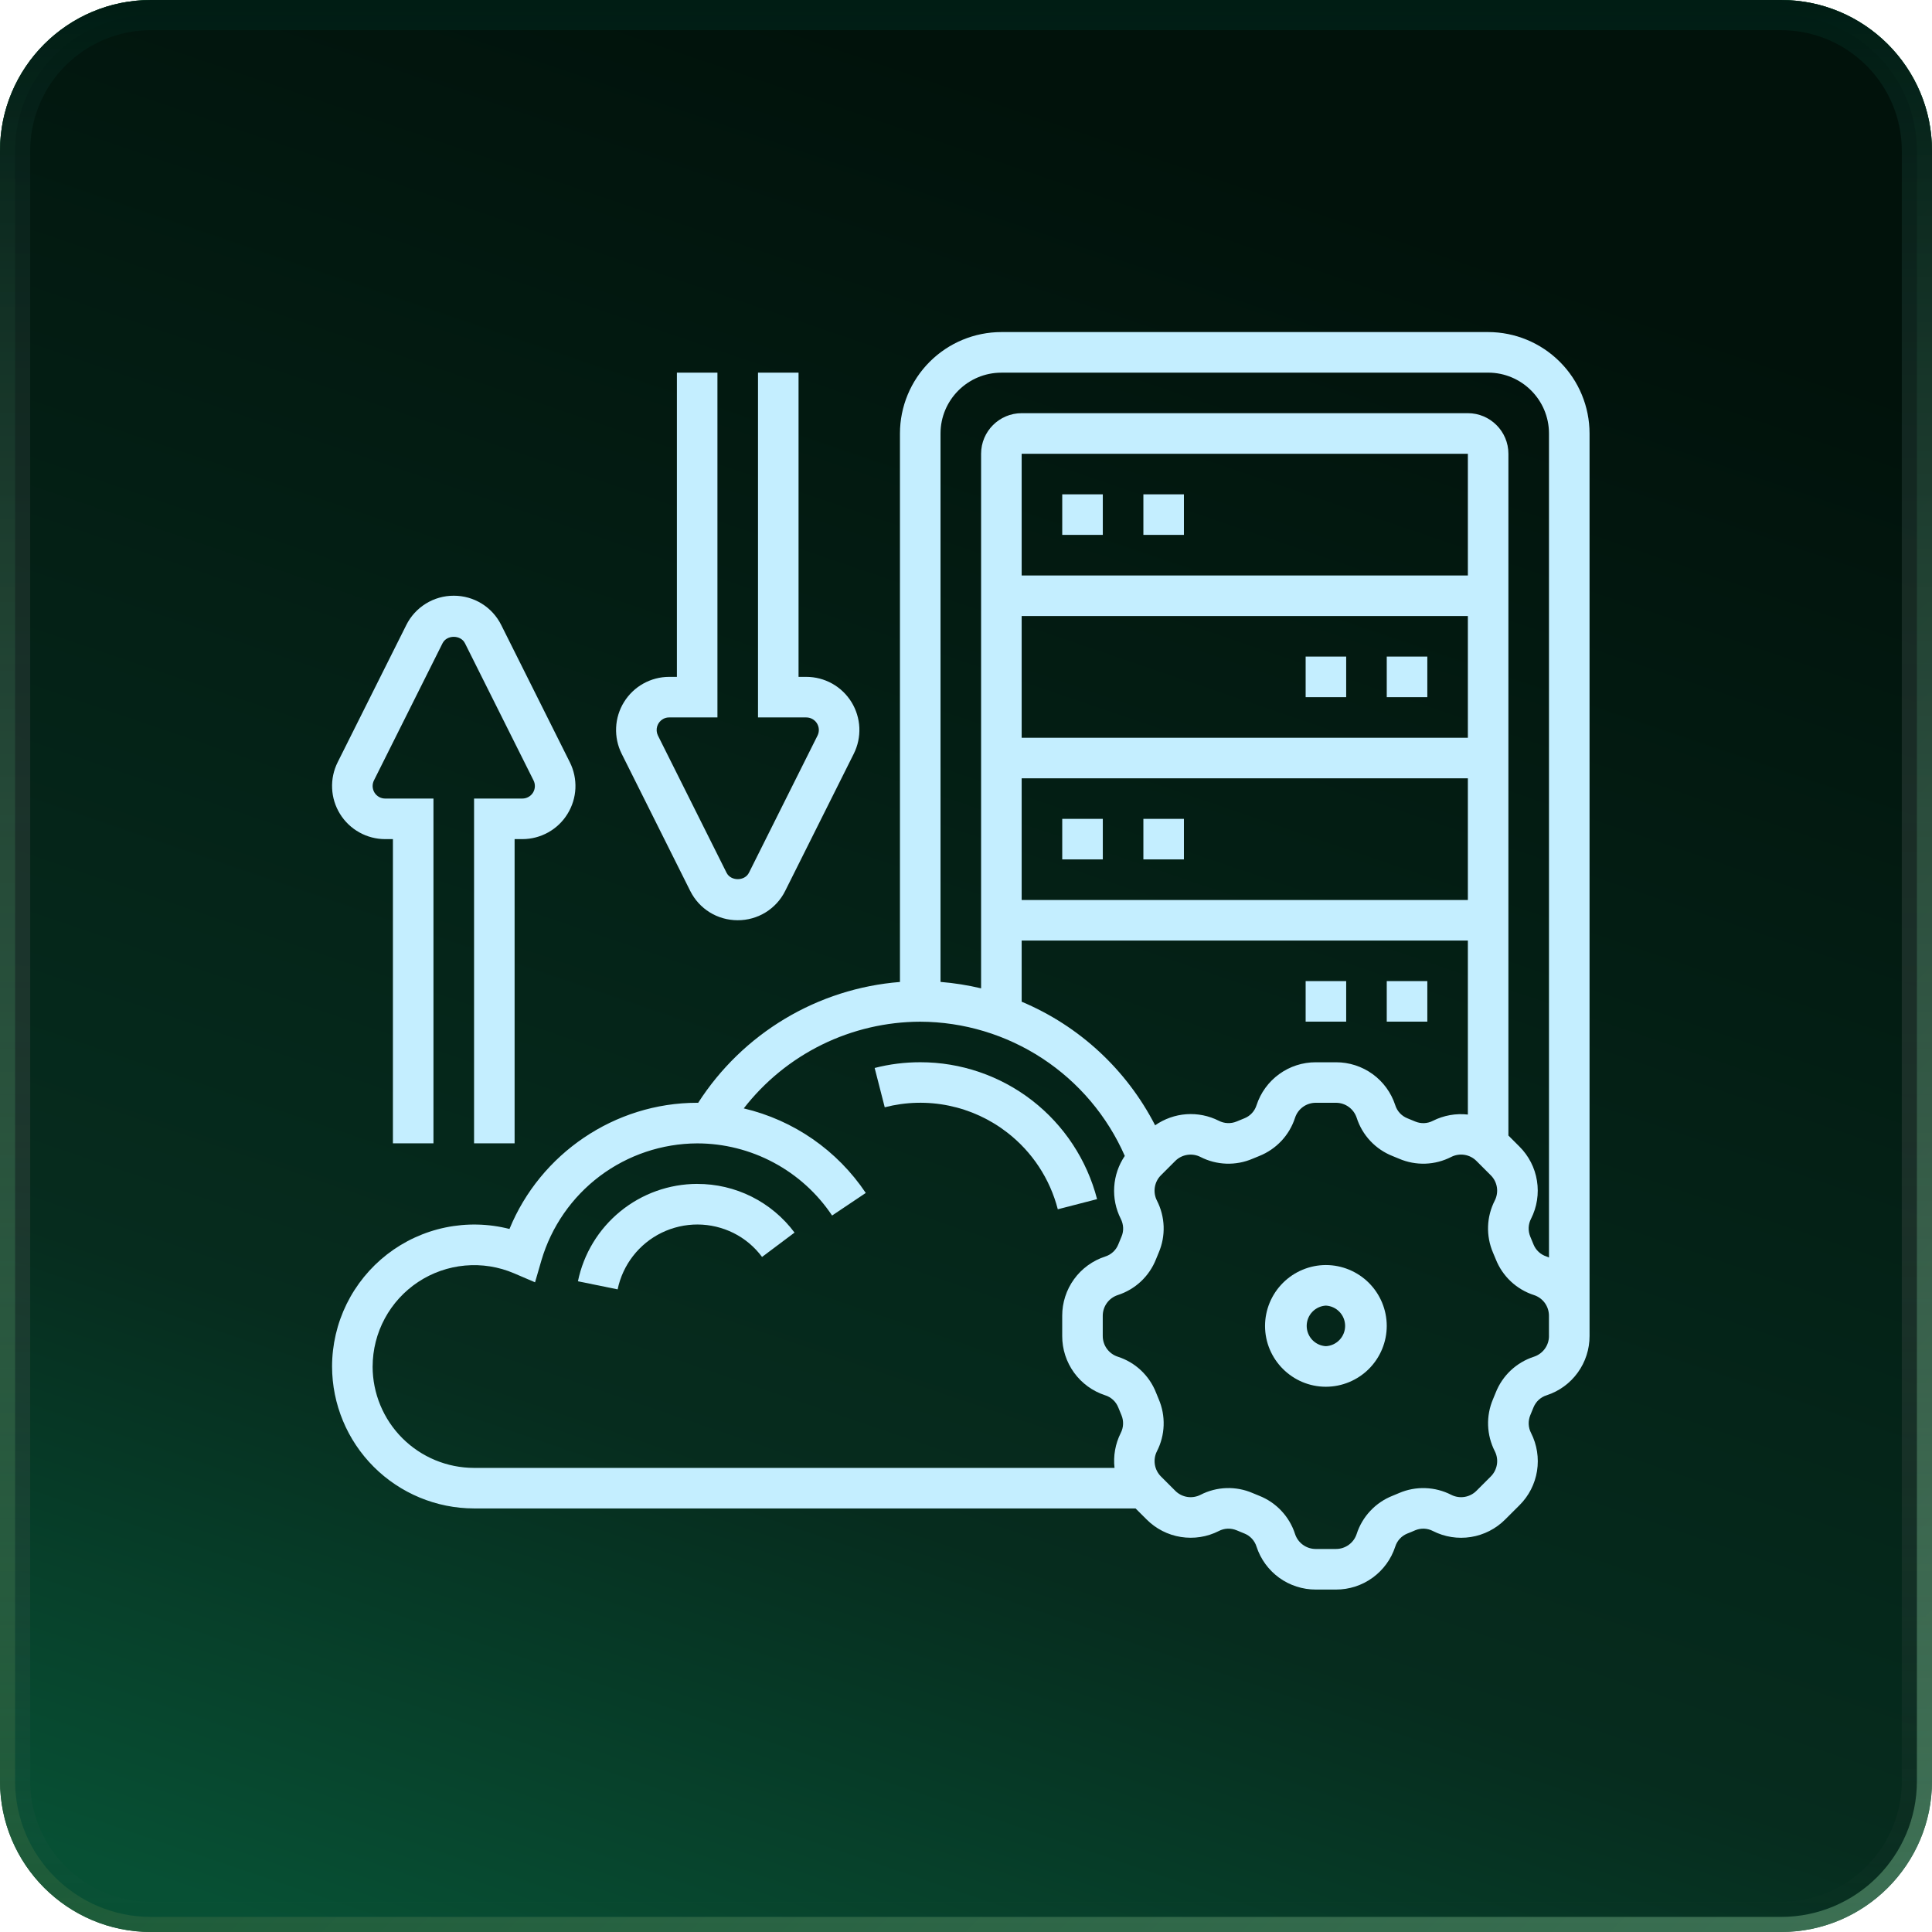 <svg xmlns="http://www.w3.org/2000/svg" width="64" height="64" viewBox="0 0 64 64" fill="none"><g clip-path="url(#clip0_502_98)"><path d="M0 5C0 2.239 2.239 0 5 0H59C61.761 0 64 2.239 64 5V59C64 61.761 61.761 64 59 64H5C2.239 64 0 61.761 0 59V5Z" fill="url(#paint0_linear_502_98)"></path><path d="M0 5C0 2.239 2.239 0 5 0H59C61.761 0 64 2.239 64 5V59C64 61.761 61.761 64 59 64H5C2.239 64 0 61.761 0 59V5Z" fill="url(#paint1_linear_502_98)"></path><path d="M5 0.5H59C61.485 0.5 63.5 2.515 63.5 5V59C63.5 61.485 61.485 63.5 59 63.5H5C2.515 63.5 0.5 61.485 0.5 59V5C0.5 2.515 2.515 0.5 5 0.5Z" fill="url(#paint2_linear_502_98)" stroke="url(#paint3_linear_502_98)"></path><path d="M43.922 41.906C43.388 41.907 42.876 42.12 42.498 42.498C42.12 42.876 41.907 43.388 41.906 43.922C41.906 45.033 42.811 45.938 43.922 45.938C44.457 45.937 44.969 45.724 45.347 45.346C45.724 44.968 45.937 44.456 45.938 43.922C45.937 43.388 45.724 42.876 45.347 42.498C44.969 42.12 44.457 41.907 43.922 41.906ZM43.922 44.594C43.75 44.585 43.589 44.51 43.47 44.385C43.352 44.26 43.286 44.094 43.286 43.922C43.286 43.75 43.352 43.584 43.47 43.459C43.589 43.334 43.75 43.259 43.922 43.25C44.094 43.259 44.256 43.334 44.374 43.459C44.493 43.584 44.559 43.75 44.559 43.922C44.559 44.094 44.493 44.26 44.374 44.385C44.256 44.51 44.094 44.585 43.922 44.594ZM12.759 27.797H13.016V37.875H14.359V26.453H12.759C12.688 26.453 12.619 26.435 12.557 26.401C12.495 26.366 12.443 26.317 12.406 26.257C12.369 26.197 12.348 26.128 12.344 26.057C12.341 25.987 12.356 25.916 12.387 25.853L14.66 21.308C14.802 21.025 15.261 21.025 15.402 21.308L17.674 25.852C17.706 25.915 17.721 25.985 17.718 26.056C17.715 26.127 17.694 26.195 17.657 26.256C17.62 26.316 17.568 26.366 17.506 26.4C17.444 26.435 17.375 26.453 17.304 26.453H15.704V37.875H17.047V27.797H17.303C17.603 27.797 17.898 27.72 18.16 27.574C18.422 27.428 18.642 27.218 18.799 26.962C18.957 26.707 19.047 26.416 19.061 26.117C19.074 25.817 19.011 25.519 18.877 25.251L16.605 20.707C16.46 20.414 16.236 20.167 15.957 19.995C15.679 19.823 15.358 19.733 15.031 19.734C14.704 19.733 14.384 19.824 14.106 19.996C13.828 20.168 13.603 20.414 13.458 20.707L11.185 25.251C11.051 25.519 10.988 25.817 11.002 26.117C11.015 26.416 11.105 26.707 11.263 26.962C11.421 27.218 11.641 27.428 11.903 27.574C12.165 27.72 12.459 27.797 12.759 27.797ZM22.864 29.512C23.164 30.112 23.766 30.484 24.437 30.484C24.764 30.485 25.085 30.395 25.363 30.223C25.641 30.051 25.866 29.805 26.011 29.512L28.283 24.968C28.417 24.7 28.48 24.402 28.467 24.102C28.453 23.803 28.363 23.512 28.206 23.257C28.048 23.002 27.828 22.791 27.567 22.645C27.305 22.499 27.01 22.422 26.71 22.422H26.453V12.344H25.11V23.766H26.71C26.781 23.766 26.85 23.784 26.912 23.819C26.974 23.853 27.026 23.903 27.063 23.963C27.1 24.023 27.121 24.091 27.125 24.162C27.128 24.232 27.113 24.303 27.082 24.366L24.81 28.911C24.668 29.194 24.209 29.194 24.068 28.911L21.795 24.366C21.748 24.27 21.739 24.16 21.771 24.058C21.803 23.956 21.872 23.87 21.965 23.818C22.026 23.783 22.096 23.765 22.166 23.766H23.766V12.344H22.423V22.422H22.166C21.866 22.422 21.572 22.499 21.31 22.645C21.048 22.791 20.828 23.002 20.671 23.257C20.513 23.512 20.423 23.803 20.41 24.102C20.396 24.402 20.459 24.7 20.593 24.968L22.864 29.512Z" fill="#C4EEFF"></path><path d="M49.297 11H33.172C32.281 11.001 31.427 11.355 30.797 11.985C30.167 12.615 29.813 13.469 29.812 14.36V32.529C28.465 32.636 27.16 33.053 26 33.748C24.841 34.442 23.857 35.396 23.127 36.533L23.094 36.531C20.362 36.531 17.898 38.218 16.877 40.711C16.182 40.533 15.456 40.517 14.754 40.662C14.051 40.808 13.392 41.112 12.825 41.551C12.258 41.991 11.799 42.554 11.482 43.197C11.166 43.841 11.001 44.549 11 45.266C11.002 46.513 11.498 47.708 12.38 48.59C13.261 49.471 14.456 49.967 15.703 49.969H37.617L37.983 50.334C38.29 50.642 38.687 50.846 39.117 50.914C39.547 50.983 39.987 50.914 40.375 50.717C40.465 50.67 40.564 50.643 40.666 50.639C40.767 50.635 40.868 50.653 40.962 50.692C41.049 50.729 41.136 50.765 41.224 50.8C41.319 50.838 41.404 50.897 41.473 50.972C41.542 51.048 41.594 51.137 41.624 51.235C41.759 51.649 42.022 52.009 42.374 52.265C42.727 52.52 43.152 52.657 43.587 52.656H44.257C44.692 52.657 45.117 52.52 45.469 52.264C45.821 52.009 46.084 51.649 46.219 51.235C46.249 51.138 46.301 51.048 46.37 50.973C46.439 50.898 46.524 50.839 46.619 50.801C46.707 50.767 46.795 50.731 46.882 50.692C46.976 50.653 47.077 50.635 47.178 50.639C47.28 50.644 47.379 50.671 47.469 50.718C47.857 50.915 48.297 50.984 48.727 50.915C49.157 50.846 49.554 50.643 49.861 50.335L50.335 49.862C50.644 49.555 50.847 49.158 50.916 48.728C50.984 48.298 50.915 47.857 50.718 47.469C50.671 47.379 50.645 47.28 50.64 47.178C50.636 47.077 50.654 46.976 50.692 46.882C50.73 46.795 50.766 46.708 50.8 46.62C50.839 46.525 50.898 46.44 50.973 46.371C51.048 46.302 51.138 46.25 51.236 46.22C51.65 46.085 52.01 45.822 52.265 45.469C52.52 45.117 52.657 44.692 52.656 44.257V14.359C52.655 13.468 52.301 12.614 51.671 11.985C51.041 11.355 50.188 11.001 49.297 11ZM33.171 12.344H49.296C50.407 12.344 51.312 13.248 51.312 14.359V41.657C51.285 41.646 51.259 41.635 51.234 41.624C51.137 41.594 51.047 41.542 50.972 41.473C50.897 41.404 50.838 41.319 50.8 41.225C50.766 41.136 50.729 41.048 50.691 40.961C50.653 40.867 50.635 40.766 50.639 40.665C50.644 40.563 50.67 40.464 50.717 40.374C50.914 39.986 50.983 39.545 50.914 39.116C50.846 38.686 50.642 38.289 50.334 37.982L49.968 37.616V15.031C49.968 14.291 49.365 13.687 48.624 13.687H33.844C33.103 13.687 32.5 14.29 32.5 15.031V32.74C32.058 32.635 31.609 32.564 31.156 32.527V14.36C31.156 13.25 32.061 12.345 33.172 12.345M38.265 37.277C37.319 35.435 35.754 33.985 33.844 33.183V31.157H48.625V36.921C48.228 36.876 47.826 36.948 47.469 37.127C47.379 37.174 47.28 37.201 47.178 37.205C47.077 37.209 46.976 37.191 46.882 37.152C46.795 37.114 46.708 37.078 46.62 37.044C46.525 37.006 46.44 36.947 46.37 36.872C46.301 36.796 46.249 36.707 46.219 36.609C46.084 36.195 45.821 35.835 45.469 35.58C45.116 35.325 44.692 35.188 44.257 35.189H43.587C43.152 35.188 42.727 35.325 42.375 35.581C42.023 35.836 41.76 36.196 41.625 36.61C41.595 36.707 41.543 36.797 41.474 36.872C41.405 36.947 41.32 37.006 41.225 37.044C41.137 37.078 41.049 37.114 40.962 37.152C40.868 37.191 40.767 37.208 40.666 37.204C40.564 37.2 40.465 37.173 40.375 37.127C40.043 36.959 39.671 36.884 39.299 36.91C38.928 36.937 38.57 37.064 38.265 37.277ZM48.625 19.063H33.844V15.033H48.625V19.063ZM33.844 20.407H48.625V24.439H33.844V20.407ZM33.844 25.782H48.625V29.814H33.844V25.782ZM12.344 45.267C12.345 44.712 12.483 44.165 12.747 43.676C13.011 43.187 13.392 42.771 13.855 42.465C14.319 42.159 14.851 41.973 15.405 41.923C15.958 41.873 16.515 41.961 17.026 42.179L17.724 42.478L17.936 41.748C18.265 40.634 18.944 39.655 19.873 38.957C20.803 38.26 21.932 37.881 23.094 37.876C23.978 37.876 24.849 38.095 25.628 38.512C26.408 38.928 27.073 39.531 27.564 40.266L28.68 39.518C27.735 38.107 26.291 37.106 24.638 36.717C25.33 35.825 26.216 35.103 27.229 34.605C28.242 34.108 29.355 33.848 30.484 33.845C31.923 33.85 33.329 34.274 34.532 35.063C35.734 35.852 36.682 36.974 37.26 38.291C37.054 38.595 36.933 38.949 36.91 39.315C36.886 39.681 36.961 40.047 37.127 40.375C37.223 40.565 37.231 40.779 37.152 40.963C37.114 41.05 37.078 41.137 37.044 41.225C37.006 41.32 36.947 41.405 36.871 41.474C36.796 41.543 36.707 41.595 36.609 41.625C36.195 41.76 35.834 42.023 35.579 42.375C35.323 42.728 35.186 43.153 35.187 43.588V44.258C35.186 44.693 35.324 45.118 35.579 45.47C35.834 45.823 36.195 46.085 36.609 46.22C36.706 46.25 36.796 46.302 36.871 46.371C36.946 46.44 37.005 46.525 37.043 46.62C37.077 46.708 37.113 46.796 37.151 46.883C37.19 46.977 37.207 47.078 37.203 47.179C37.199 47.281 37.172 47.38 37.126 47.47C36.946 47.827 36.875 48.229 36.92 48.626H15.703C14.812 48.625 13.958 48.271 13.328 47.641C12.698 47.011 12.344 46.157 12.343 45.266M51.312 44.256C51.312 44.569 51.112 44.844 50.814 44.943C50.528 45.035 50.266 45.19 50.047 45.395C49.828 45.601 49.657 45.853 49.547 46.133C49.519 46.205 49.489 46.276 49.459 46.347C49.341 46.622 49.285 46.919 49.295 47.218C49.306 47.516 49.382 47.809 49.518 48.075C49.587 48.211 49.611 48.364 49.587 48.514C49.562 48.664 49.492 48.803 49.384 48.91L48.91 49.384C48.803 49.492 48.664 49.563 48.514 49.587C48.364 49.611 48.21 49.587 48.074 49.518C47.808 49.382 47.516 49.306 47.217 49.296C46.919 49.285 46.621 49.341 46.347 49.459C46.276 49.49 46.203 49.52 46.131 49.549C45.851 49.659 45.599 49.83 45.394 50.049C45.188 50.268 45.033 50.53 44.941 50.816C44.894 50.96 44.802 51.086 44.679 51.175C44.556 51.264 44.408 51.312 44.256 51.312H43.586C43.434 51.312 43.285 51.264 43.162 51.175C43.039 51.086 42.947 50.96 42.9 50.815C42.808 50.529 42.653 50.267 42.447 50.048C42.242 49.829 41.99 49.658 41.71 49.548L41.496 49.46C41.222 49.341 40.924 49.285 40.626 49.295C40.327 49.305 40.034 49.381 39.768 49.518C39.632 49.587 39.478 49.611 39.328 49.587C39.178 49.563 39.039 49.492 38.932 49.384L38.458 48.91C38.351 48.803 38.28 48.664 38.256 48.514C38.232 48.364 38.256 48.21 38.325 48.075C38.461 47.809 38.537 47.516 38.547 47.218C38.557 46.919 38.501 46.621 38.383 46.347L38.295 46.132C38.185 45.852 38.014 45.6 37.795 45.394C37.576 45.188 37.313 45.034 37.027 44.942C36.882 44.895 36.757 44.803 36.667 44.68C36.578 44.557 36.53 44.409 36.53 44.257V43.587C36.53 43.275 36.73 42.999 37.027 42.901C37.313 42.809 37.576 42.654 37.795 42.449C38.014 42.243 38.185 41.991 38.295 41.711C38.323 41.639 38.352 41.568 38.383 41.497C38.501 41.222 38.557 40.925 38.547 40.626C38.536 40.328 38.46 40.035 38.324 39.769C38.255 39.633 38.231 39.479 38.255 39.329C38.279 39.178 38.35 39.039 38.458 38.932L38.931 38.459C39.038 38.351 39.177 38.281 39.327 38.257C39.478 38.233 39.632 38.257 39.767 38.326C40.033 38.462 40.326 38.538 40.624 38.548C40.923 38.558 41.221 38.502 41.495 38.384C41.566 38.353 41.638 38.324 41.71 38.296C41.989 38.185 42.241 38.014 42.447 37.795C42.653 37.576 42.807 37.314 42.9 37.028C42.947 36.883 43.039 36.757 43.162 36.668C43.285 36.579 43.434 36.531 43.586 36.531H44.256C44.568 36.531 44.843 36.731 44.942 37.028C45.034 37.314 45.188 37.577 45.394 37.796C45.6 38.015 45.852 38.186 46.132 38.296C46.204 38.324 46.275 38.353 46.346 38.384C46.621 38.502 46.918 38.558 47.217 38.548C47.515 38.538 47.808 38.461 48.074 38.325C48.21 38.256 48.364 38.232 48.514 38.256C48.664 38.28 48.803 38.351 48.91 38.459L49.383 38.932C49.491 39.039 49.562 39.178 49.586 39.328C49.61 39.478 49.586 39.632 49.517 39.768C49.381 40.034 49.304 40.327 49.294 40.625C49.284 40.924 49.34 41.221 49.458 41.496L49.548 41.711C49.658 41.991 49.829 42.243 50.048 42.449C50.267 42.654 50.529 42.809 50.815 42.901C50.959 42.948 51.085 43.04 51.175 43.163C51.264 43.287 51.311 43.435 51.311 43.587V44.257" fill="#C4EEFF"></path><path d="M35.188 16.375H36.532V17.719H35.188V16.375ZM37.876 16.375H39.219V17.719H37.876V16.375ZM35.188 27.125H36.532V28.469H35.188V27.125ZM37.876 27.125H39.219V28.469H37.876V27.125ZM45.938 21.75H47.282V23.094H45.938V21.75ZM43.251 21.75H44.594V23.094H43.251V21.75ZM45.938 32.5H47.282V33.844H45.938V32.5ZM43.251 32.5H44.594V33.844H43.251V32.5ZM30.485 35.188C29.973 35.188 29.465 35.251 28.974 35.378L29.308 36.68C30.004 36.5 30.731 36.482 31.434 36.627C32.137 36.772 32.798 37.076 33.365 37.516C34.191 38.154 34.78 39.049 35.041 40.059L36.342 39.723C36.006 38.425 35.249 37.275 34.189 36.453C33.129 35.633 31.825 35.187 30.485 35.188ZM23.095 39.218C22.166 39.22 21.266 39.542 20.547 40.13C19.828 40.717 19.332 41.535 19.145 42.444L20.46 42.712C20.544 42.308 20.719 41.929 20.972 41.604C21.225 41.279 21.549 41.015 21.92 40.835C22.291 40.655 22.698 40.562 23.11 40.563C23.522 40.565 23.928 40.661 24.297 40.844C24.672 41.031 24.995 41.303 25.244 41.638L26.32 40.831C25.946 40.329 25.459 39.921 24.899 39.641C24.339 39.361 23.721 39.217 23.095 39.219" fill="#C4EEFF"></path></g><defs><linearGradient id="paint0_linear_502_98" x1="32" y1="32" x2="64" y2="64" gradientUnits="userSpaceOnUse"><stop stop-color="#1C5B38"></stop><stop offset="1" stop-color="#3D7054"></stop></linearGradient><linearGradient id="paint1_linear_502_98" x1="32" y1="32" x2="64" y2="64" gradientUnits="userSpaceOnUse"><stop stop-color="#1C5B38"></stop><stop offset="1" stop-color="#3D7054"></stop></linearGradient><linearGradient id="paint2_linear_502_98" x1="25.674" y1="2.92382e-07" x2="4.465" y2="62.139" gradientUnits="userSpaceOnUse"><stop stop-color="#01120B"></stop><stop offset="0.706" stop-color="#062C1E"></stop><stop offset="1" stop-color="#075034"></stop></linearGradient><linearGradient id="paint3_linear_502_98" x1="32" y1="0" x2="32" y2="64" gradientUnits="userSpaceOnUse"><stop stop-color="#001D14"></stop><stop offset="1" stop-color="#666666" stop-opacity="0"></stop></linearGradient><clipPath id="clip0_502_98"><rect width="64" height="64" fill="white"></rect></clipPath></defs></svg>